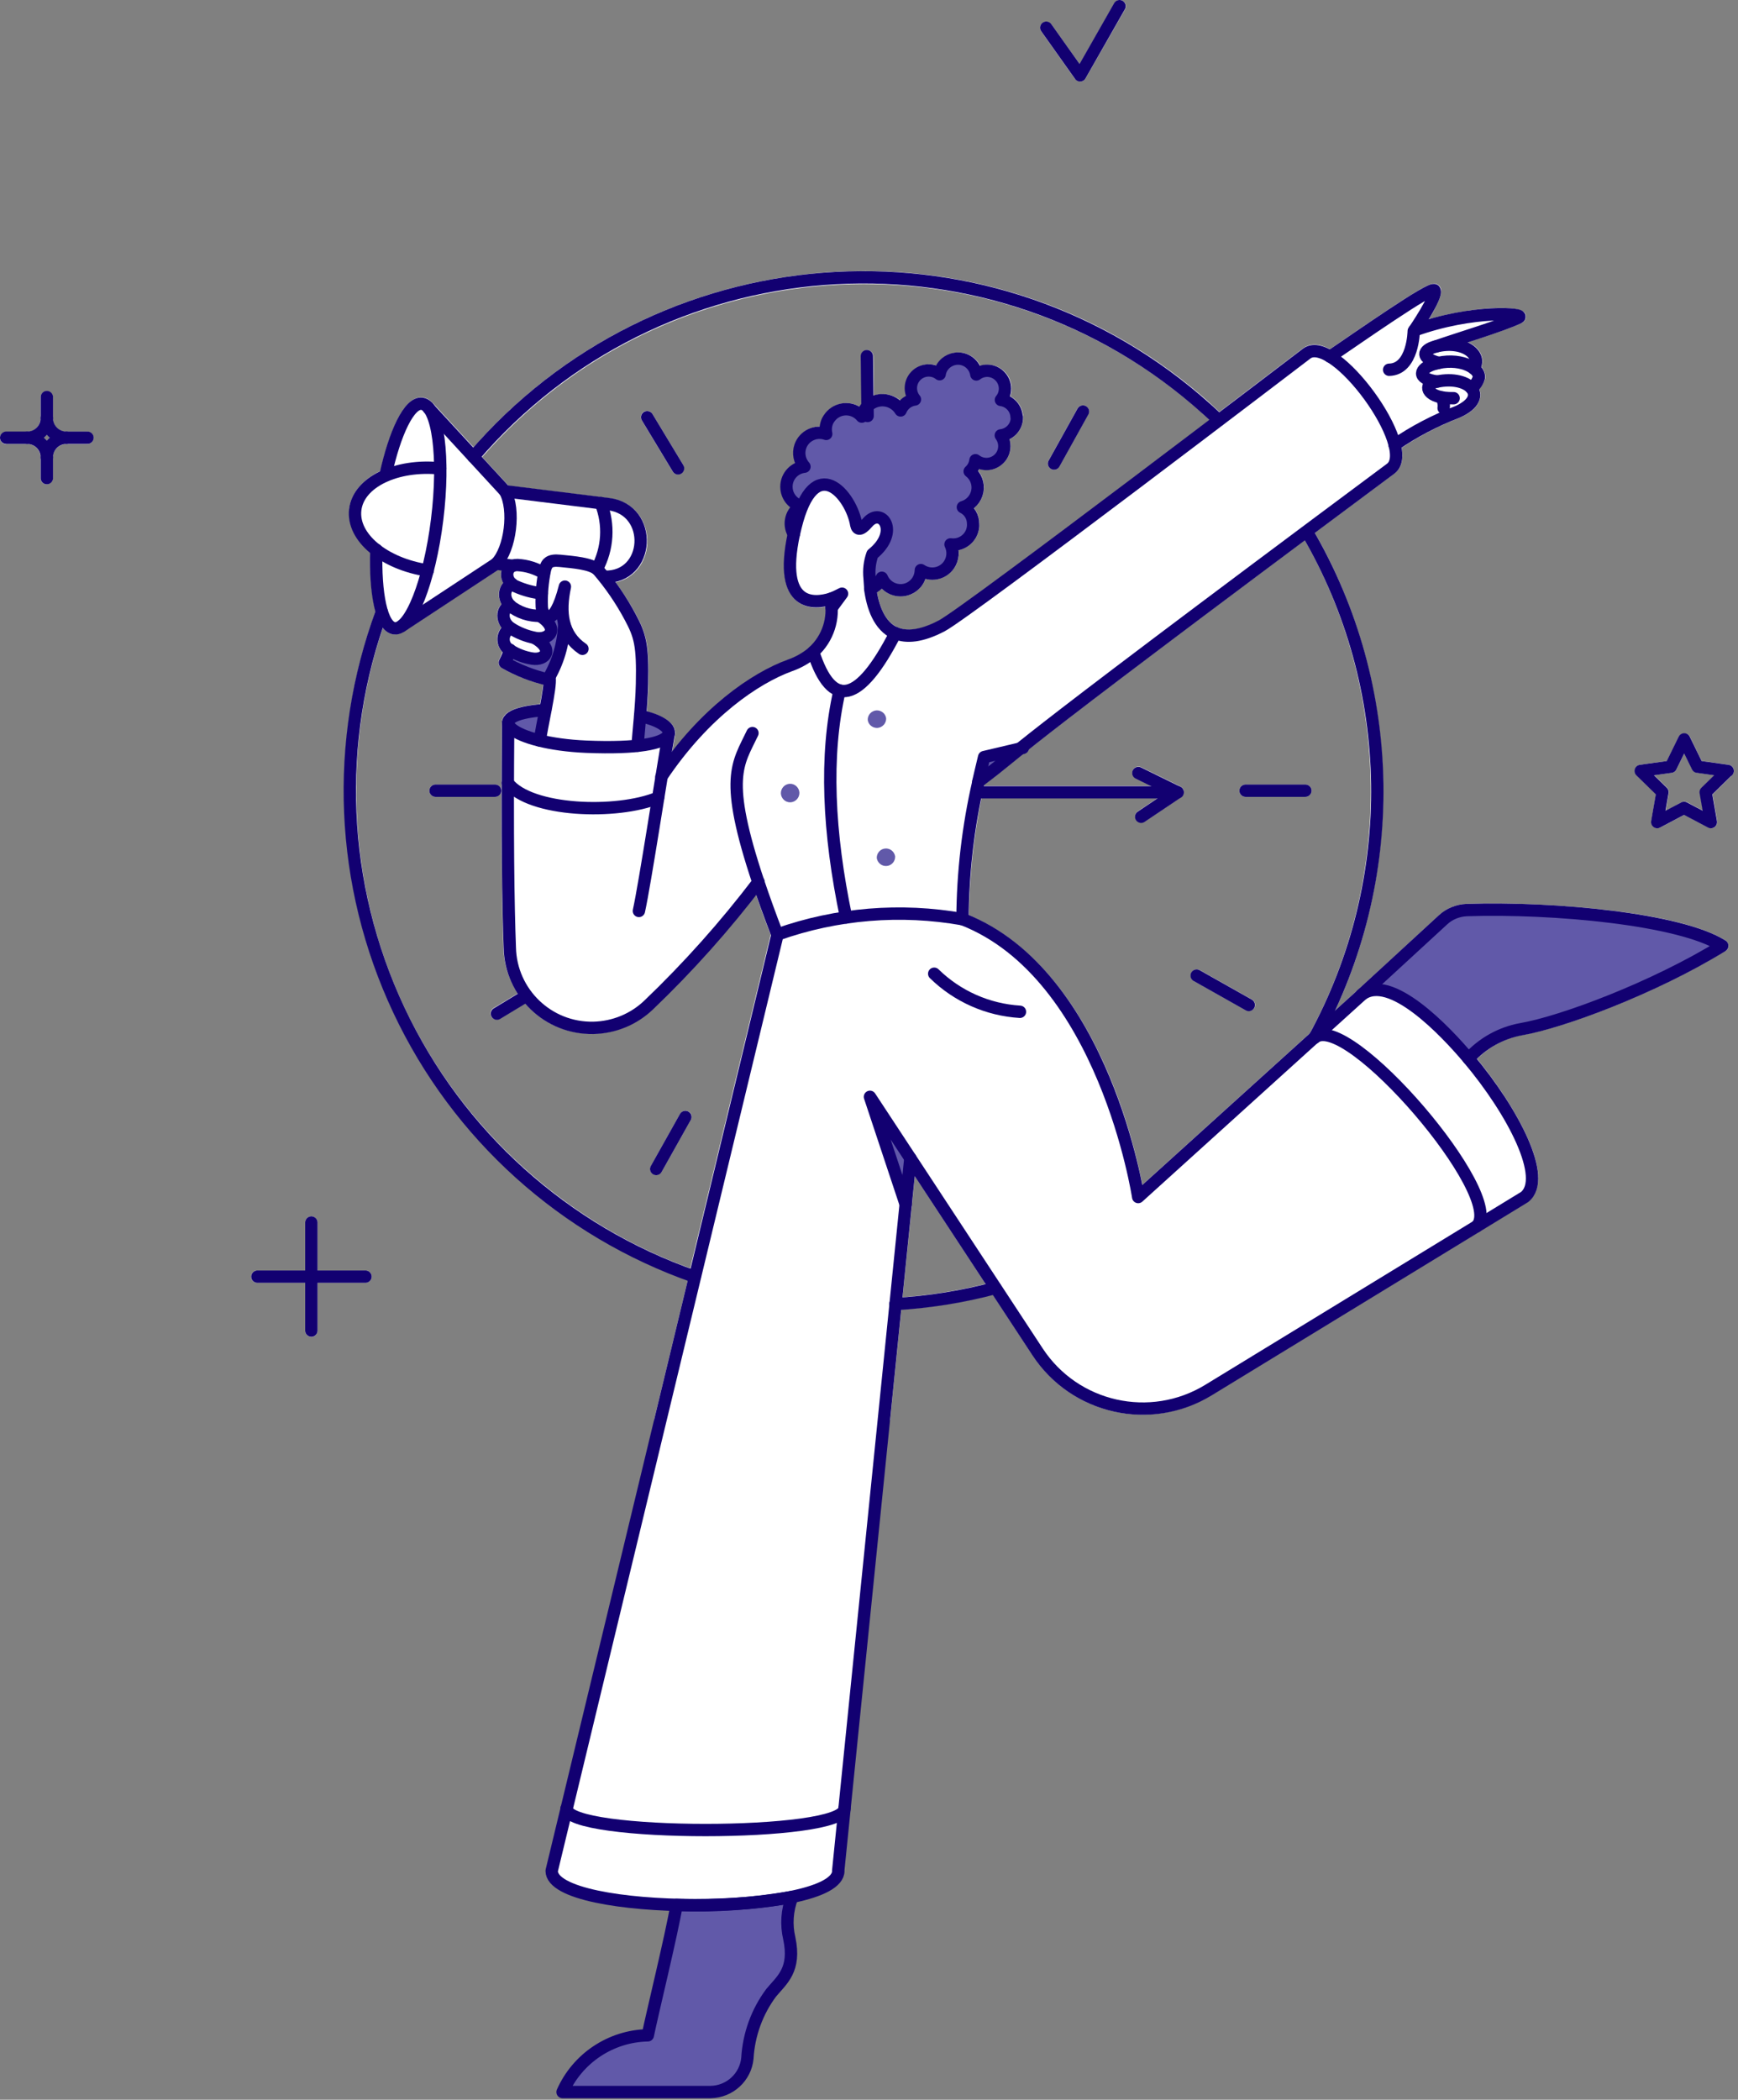 <svg width="255" height="308" viewBox="0 0 255 308" fill="none" xmlns="http://www.w3.org/2000/svg">
<rect x="0" y="0" width="255" height="308" fill="#808080" stroke="none"/>
<g clip-path="url(#clip0_127_560)">
<path d="M154.198 68.796C154.343 68.868 154.488 68.904 154.633 68.904C154.96 68.904 155.268 68.741 155.431 68.433L159.673 60.801C159.909 60.366 159.764 59.804 159.329 59.568C158.894 59.333 158.332 59.478 158.096 59.913L153.854 67.545C153.618 67.98 153.763 68.542 154.198 68.777V68.796Z" fill="white"/>
<path d="M182.75 116.89H191.524C192.032 116.89 192.431 116.491 192.431 115.984C192.431 115.476 192.032 115.077 191.524 115.077H182.75C182.243 115.077 181.844 115.476 181.844 115.984C181.844 116.491 182.243 116.89 182.75 116.89Z" fill="white"/>
<path d="M175.136 143.883L182.786 148.197C182.931 148.27 183.076 148.306 183.239 148.306C183.548 148.306 183.856 148.143 184.037 147.853C184.291 147.418 184.128 146.856 183.693 146.62L176.042 142.306C175.607 142.07 175.045 142.215 174.81 142.65C174.556 143.085 174.719 143.647 175.154 143.883H175.136Z" fill="white"/>
<path d="M101.01 163.044C100.575 162.79 100.013 162.953 99.778 163.389L95.499 171.021C95.245 171.456 95.409 172.018 95.844 172.253C95.989 172.326 96.134 172.362 96.279 172.362C96.587 172.362 96.895 172.199 97.076 171.891L101.355 164.259C101.608 163.824 101.445 163.262 101.01 163.026V163.044Z" fill="white"/>
<path d="M73.546 115.984C73.546 115.476 73.147 115.077 72.64 115.077H63.902C63.394 115.077 62.996 115.476 62.996 115.984C62.996 116.491 63.394 116.89 63.902 116.89H72.64C73.147 116.89 73.546 116.491 73.546 115.984Z" fill="white"/>
<path d="M98.69 69.158C98.853 69.448 99.161 69.593 99.469 69.593C99.632 69.593 99.795 69.557 99.94 69.466C100.376 69.213 100.502 68.65 100.249 68.215L95.717 60.71C95.463 60.275 94.901 60.148 94.466 60.402C94.031 60.656 93.904 61.218 94.158 61.653L98.69 69.158Z" fill="white"/>
<path d="M253.178 139.513C253.45 139.35 253.613 139.06 253.613 138.752C253.613 138.444 253.45 138.154 253.196 137.972C246.38 133.64 226.856 132.208 215.181 132.588C213.677 132.643 212.245 133.223 211.139 134.238L199.174 145.242L195.911 148.197C206.226 125.917 205.157 99.577 192.902 78.149C196.491 75.485 200.371 72.584 204.595 69.448C205.682 68.65 205.936 67.291 205.664 65.677C208.329 63.901 211.193 62.414 214.239 61.254C217.683 59.713 217.284 57.737 217.085 57.157C217.085 57.121 217.049 57.103 217.031 57.066C217.411 56.631 217.738 56.142 217.919 55.507C217.991 54.927 217.792 54.347 217.357 53.821C217.629 53.078 217.538 52.262 217.067 51.537C216.722 51.012 216.142 50.54 215.399 50.196C218.39 49.217 221.671 48.147 223.249 47.386C223.883 47.078 223.992 46.48 223.811 46.063C223.176 44.558 215.889 45.047 209.671 46.806C211.9 43.144 211.483 42.419 211.284 42.074C211.157 41.857 210.885 41.675 210.649 41.621C209.834 41.44 208.365 42.147 196.963 49.96L195.15 51.211C193.7 50.45 192.322 50.268 191.216 51.066C187.663 53.767 183.421 56.994 178.907 60.42C178.055 59.622 177.185 58.807 176.297 58.045C144.627 30.925 96.95 34.388 69.485 65.605L63.576 59.187C63.576 59.187 63.539 59.169 63.521 59.151C63.104 58.68 62.633 58.372 62.071 58.299C58.772 57.846 56.651 65.387 55.817 69.085C53.261 70.318 51.539 72.258 51.248 74.614C50.977 76.935 52.173 79.219 54.348 81.032C54.294 83.298 54.348 86.978 55.11 89.679C48.13 108.732 49.091 130.159 57.72 148.505C66.295 166.706 82.012 180.972 100.902 187.807L95.953 208.328H130.595L132.245 192.085C136.777 191.777 141.273 191.034 145.66 189.91L151.461 198.738C157.244 207.53 168.792 210.122 177.783 204.63L224.246 176.241C225.061 175.606 225.533 174.664 225.66 173.449C226.113 168.99 221.581 161.267 216.722 155.321C218.535 153.526 220.856 152.275 223.357 151.822C229.902 150.698 243.461 145.459 253.196 139.459L253.178 139.513ZM101.319 186.066C82.955 179.377 67.673 165.473 59.334 147.762C51.158 130.413 50.052 110.236 56.179 92.09C56.596 92.634 57.122 92.978 57.757 93.051C57.847 93.051 57.92 93.051 58.01 93.051C58.5 93.051 58.971 92.851 59.424 92.525H59.461L73.02 83.588L73.582 83.66C73.582 83.66 73.564 83.715 73.546 83.733C73.437 84.277 73.51 84.911 73.818 85.491C73.474 85.89 73.256 86.38 73.202 86.924C73.147 87.504 73.292 88.102 73.564 88.627C73.238 88.972 73.02 89.425 72.948 89.915C72.857 90.658 73.075 91.401 73.546 92.036C72.912 92.833 72.73 93.939 73.202 94.918C73.329 95.19 73.492 95.426 73.691 95.625C73.546 96.006 73.419 96.404 73.238 96.767C73.02 97.202 73.165 97.728 73.582 97.963C75.486 99.069 77.534 99.867 79.674 100.411C79.601 101.154 79.42 102.224 79.22 103.275C75.54 103.619 73.709 104.472 73.637 105.904C73.637 105.94 73.619 105.976 73.619 106.012C73.51 120.134 73.582 131.229 73.854 138.969C73.909 141.471 74.688 143.773 75.957 145.731L72.404 147.87C71.969 148.124 71.842 148.686 72.096 149.121C72.259 149.411 72.567 149.556 72.875 149.556C73.039 149.556 73.202 149.52 73.347 149.429L77.045 147.2C79.42 149.919 82.918 151.641 86.78 151.641C86.87 151.641 86.961 151.641 87.052 151.641C90.297 151.568 93.397 150.3 95.735 148.034C101.192 142.813 106.267 137.138 110.89 131.174C111.543 133.06 112.25 135.036 113.066 137.102L101.264 186.03L101.319 186.066ZM131.738 92.017C131.738 92.017 131.665 92.017 131.647 91.999C129.816 91.147 129.018 88.881 128.692 86.869C128.946 86.724 129.163 86.543 129.381 86.343C130.106 87.069 131.103 87.485 132.136 87.485C132.626 87.485 133.133 87.395 133.623 87.195C134.203 86.96 134.729 86.561 135.128 86.071C135.418 85.727 135.635 85.328 135.798 84.911C136.36 85.056 136.94 85.074 137.52 84.966C138.536 84.766 139.424 84.186 140.004 83.334C140.53 82.555 140.765 81.612 140.657 80.687C141.2 80.579 141.726 80.343 142.179 79.999C142.995 79.382 143.521 78.476 143.666 77.479C143.702 77.261 143.702 77.044 143.702 76.88C143.72 76.028 143.43 75.195 142.905 74.542C143.612 73.98 144.119 73.164 144.3 72.222C144.518 71.079 144.228 69.937 143.521 69.049C143.575 68.958 143.63 68.868 143.684 68.777C145.044 69.212 146.603 68.777 147.527 67.599C148.252 66.674 148.452 65.496 148.125 64.426C149.34 63.846 150.138 62.596 150.12 61.181C150.083 59.876 149.34 58.716 148.234 58.136C148.687 56.794 148.307 55.235 147.146 54.293C146.204 53.513 144.971 53.296 143.847 53.658C143.593 53.187 143.249 52.752 142.796 52.426C142.016 51.845 141.074 51.592 140.113 51.737C139.442 51.827 138.808 52.117 138.282 52.552C137.937 52.843 137.647 53.205 137.43 53.604C136.94 53.441 136.433 53.386 135.907 53.459C134.983 53.568 134.149 54.039 133.569 54.782C132.807 55.743 132.626 56.976 133.007 58.081C132.68 58.245 132.39 58.48 132.118 58.734C131.049 57.846 129.562 57.574 128.221 58.027L128.148 52.244C128.148 51.737 127.677 51.338 127.224 51.356C126.716 51.356 126.317 51.773 126.335 52.281L126.426 59.332C126.335 59.441 126.227 59.55 126.154 59.659C124.794 58.861 123.018 58.952 121.731 60.021C121.296 60.366 120.951 60.819 120.698 61.327C120.516 61.725 120.389 62.142 120.335 62.577C119.719 62.559 119.175 62.704 118.631 62.958C117.688 63.411 116.999 64.191 116.655 65.17C116.329 66.076 116.365 67.055 116.727 67.925C115.313 68.614 114.407 70.155 114.57 71.823C114.679 72.874 115.205 73.799 116.002 74.433C115.694 74.832 115.458 75.303 115.313 75.811C115.078 76.681 115.168 77.587 115.585 78.476C114.606 83.262 114.969 86.398 116.727 88.011C117.797 89.008 119.32 89.335 121.151 89.008C121.314 91.238 120.444 93.468 118.758 94.99C117.833 95.788 116.764 96.386 115.585 96.803C113.319 97.637 105.887 100.937 98.635 110.291C98.781 109.439 98.907 108.677 99.016 108.025C99.052 107.898 99.071 107.789 99.071 107.698C99.27 106.067 97.167 104.943 94.919 104.363C95.028 103.039 95.119 101.644 95.137 100.356C95.264 94.628 94.865 93.033 93.324 90.15C92.454 88.519 91.439 86.942 90.333 85.419C93.251 84.802 94.774 82.301 94.956 79.908C95.191 76.899 93.378 73.581 89.463 73.092L74.616 71.243L70.754 67.037C97.53 36.437 144.192 33.01 175.155 59.514C175.952 60.203 176.714 60.91 177.475 61.617C160.398 74.578 140.04 89.86 137.81 91.02C135.291 92.344 133.26 92.688 131.81 92.054L131.738 92.017ZM132.426 190.272L133.804 176.712L134.221 172.525L144.609 188.332C140.62 189.329 136.523 189.982 132.426 190.29V190.272ZM167.613 173.794C166.308 167.05 160.326 141.924 142.161 134.238C142.234 128.491 142.868 122.727 143.992 117.089H169.807L166.942 119.01C166.526 119.282 166.417 119.844 166.689 120.261C166.87 120.515 167.142 120.66 167.45 120.66C167.631 120.66 167.794 120.606 167.958 120.515L173.305 116.926C173.305 116.926 173.324 116.889 173.342 116.871C173.432 116.799 173.505 116.708 173.559 116.617C173.559 116.599 173.595 116.581 173.614 116.545C173.668 116.436 173.704 116.309 173.704 116.164C173.704 116.164 173.704 116.146 173.704 116.128C173.704 116.128 173.704 116.128 173.704 116.11C173.704 116.092 173.686 116.055 173.686 116.037C173.686 115.929 173.632 115.82 173.577 115.729C173.559 115.693 173.541 115.657 173.505 115.62C173.432 115.53 173.342 115.457 173.251 115.403C173.233 115.403 173.215 115.367 173.197 115.367L167.432 112.539C166.979 112.321 166.435 112.502 166.217 112.955C166 113.409 166.181 113.953 166.634 114.17L168.882 115.276H144.337C144.337 115.276 144.337 115.185 144.355 115.149C146.421 113.59 147.346 112.829 148.56 111.832C148.996 111.469 149.467 111.088 150.047 110.617L150.301 110.563C150.645 110.49 150.881 110.218 150.972 109.892C155.069 106.629 163.915 99.776 191.434 79.237C204.051 101.462 204.359 129.071 192.177 151.568L167.613 173.794Z" fill="white"/>
<path d="M37.743 188.17H44.777V195.204C44.777 195.711 45.175 196.11 45.683 196.11C46.191 196.11 46.589 195.711 46.589 195.204V188.17H53.623C54.131 188.17 54.529 187.771 54.529 187.264C54.529 186.756 54.131 186.357 53.623 186.357H46.589V179.323C46.589 178.816 46.191 178.417 45.683 178.417C45.175 178.417 44.777 178.816 44.777 179.323V186.357H37.743C37.235 186.357 36.836 186.756 36.836 187.264C36.836 187.771 37.235 188.17 37.743 188.17Z" fill="white"/>
<path d="M242.954 116.51L242.283 120.425C242.229 120.77 242.355 121.114 242.645 121.314C242.917 121.513 243.298 121.549 243.606 121.386L247.123 119.519L250.64 121.386C250.767 121.459 250.912 121.495 251.057 121.495C251.238 121.495 251.438 121.44 251.583 121.314C251.855 121.114 252 120.77 251.945 120.425L251.274 116.51L254.121 113.718C254.374 113.482 254.465 113.12 254.356 112.793C254.247 112.467 253.957 112.231 253.613 112.177L249.679 111.633L247.939 108.062C247.631 107.446 246.616 107.446 246.307 108.062L244.567 111.633L240.633 112.177C240.289 112.231 239.999 112.467 239.89 112.793C239.781 113.12 239.872 113.482 240.126 113.718L242.972 116.51H242.954ZM245.292 113.355C245.6 113.319 245.854 113.12 245.981 112.848L247.123 110.509L248.265 112.848C248.392 113.12 248.664 113.301 248.954 113.355L251.546 113.718L249.679 115.549C249.462 115.766 249.371 116.056 249.425 116.346L249.86 118.921L247.558 117.688C247.286 117.543 246.978 117.543 246.706 117.688L244.404 118.921L244.839 116.346C244.893 116.056 244.785 115.748 244.585 115.549L242.718 113.718L245.31 113.355H245.292Z" fill="white"/>
<path d="M0.906 65.116H3.97C5.058 65.116 5.946 66.004 5.946 67.092C5.946 67.092 5.946 67.11 5.946 67.128V70.137C5.946 70.645 6.345 71.044 6.852 71.044C7.36 71.044 7.759 70.645 7.759 70.137V67.092C7.777 66.022 8.665 65.134 9.735 65.134H12.817C13.324 65.134 13.723 64.735 13.723 64.227C13.723 63.72 13.324 63.321 12.817 63.321H9.735C8.647 63.321 7.777 62.451 7.759 61.363V58.281C7.759 57.774 7.36 57.375 6.852 57.375C6.345 57.375 5.946 57.774 5.946 58.281V61.327C5.946 61.327 5.946 61.345 5.946 61.363C5.946 62.451 5.058 63.339 3.97 63.339H0.906C0.399 63.339 0 63.738 0 64.246C0 64.753 0.399 65.152 0.906 65.152V65.116ZM6.871 64.644C6.744 64.481 6.599 64.336 6.436 64.209C6.599 64.082 6.744 63.937 6.871 63.774C6.997 63.937 7.143 64.082 7.306 64.209C7.143 64.336 6.997 64.481 6.871 64.644Z" fill="white"/>
<path d="M157.751 11.583C157.914 11.819 158.205 11.964 158.495 11.964H158.531C158.839 11.964 159.111 11.783 159.274 11.511L165.075 1.359C165.329 0.924 165.166 0.362 164.731 0.126C164.296 -0.128 163.734 0.036 163.498 0.471L158.404 9.39L154.253 3.552C153.963 3.154 153.401 3.045 152.984 3.335C152.567 3.625 152.476 4.187 152.766 4.604L157.733 11.601L157.751 11.583Z" fill="white"/>
<path d="M223.665 175.589L177.33 203.905C168.828 209.108 157.715 206.624 152.24 198.285L127.677 160.887L132.916 176.658L123.018 274.442C123.018 281.167 80.997 281.058 80.997 274.405L114.135 137.048C122.855 133.966 132.209 133.205 141.309 134.818C162.12 142.94 167.051 175.57 167.051 175.57C191.035 153.853 199.682 146.04 200.153 145.623C206.661 140.529 230.046 170.567 223.665 175.607V175.589Z" fill="white"/>
<path d="M61.907 59.243C60.058 59.007 57.937 63.43 56.56 69.757C59.097 68.724 61.853 68.361 64.572 68.688C64.536 64.772 63.92 59.46 61.907 59.225V59.243Z" fill="white"/>
<path d="M55.218 80.652C55.019 87.16 56.179 93.958 58.989 91.746C60.33 90.677 61.69 87.704 62.759 83.625C60.022 83.299 57.43 82.265 55.218 80.634V80.652Z" fill="white"/>
<path d="M88.157 73.764L74.071 72.06C75.576 74.724 74.851 80.598 72.766 82.683L75.159 82.991C76.772 82.791 78.386 83.172 79.746 84.06C80.017 82.719 80.289 82.03 82.102 82.211C83.987 82.211 85.837 82.646 87.559 83.444C89.154 80.453 89.371 76.936 88.139 73.782L88.157 73.764Z" fill="white"/>
<path d="M125.592 248.519L127.822 226.476Z" fill="#6159A9"/>
<path d="M86.236 252.29L83.589 263.276Z" fill="#6159A9"/>
<path d="M93.922 104.999C93.777 106.848 93.614 108.462 93.541 109.386C100.575 108.661 98.544 105.96 93.922 104.999Z" fill="#6159A9"/>
<path d="M74.561 106.05C74.597 106.938 76.337 107.899 79.22 108.624C79.329 107.735 79.691 105.923 79.999 104.128C76.12 104.4 74.525 105.161 74.543 106.05H74.561Z" fill="#6159A9"/>
<path d="M82.845 86.073C81.722 90.424 80.579 90.895 79.927 90.261C79.691 90.333 79.456 90.37 79.202 90.406C82.175 92.328 80.543 94.013 78.477 93.633C81.286 95.282 79.981 96.914 78.06 96.624C76.899 96.424 75.794 96.007 74.796 95.391C74.597 96.044 74.343 96.678 74.035 97.276C76.011 98.418 78.132 99.252 80.344 99.742C81.83 97.295 82.646 94.503 82.737 91.657C82.302 89.826 82.32 87.922 82.809 86.109L82.845 86.073Z" fill="#6159A9"/>
<path d="M121.857 87.85C121.93 88.285 121.984 88.738 122.002 89.191L123.543 87.106L121.857 87.868V87.85Z" fill="#6159A9"/>
<path d="M144.427 111.09C144.046 112.703 143.774 113.754 143.575 114.679L150.083 109.712L144.427 111.09Z" fill="#6159A9"/>
<path d="M116.238 278.304C110.654 279.283 104.98 279.681 99.306 279.464C98.581 283.778 95.771 295.235 95.082 298.589C89.662 298.68 84.785 301.907 82.574 306.874H104.273C107.065 306.819 109.385 304.698 109.657 301.925C109.857 298.444 111.071 295.09 113.156 292.299C114.733 290.413 116.818 288.909 115.821 284.286C115.331 282.31 115.476 280.225 116.238 278.322V278.304Z" fill="#6159A9"/>
<path d="M252.706 138.754C242.699 144.918 229.194 149.957 223.194 150.991C220.782 151.407 218.553 152.495 216.722 154.109L215.489 155.341C209.833 148.561 203.126 143.34 200.098 145.715L199.79 145.987L211.755 134.947C212.715 134.095 213.93 133.587 215.217 133.533C227.979 133.098 246.506 134.766 252.706 138.736V138.754Z" fill="#6159A9"/>
<path d="M149.158 61.201C149.122 59.896 148.143 58.826 146.856 58.663C147.781 57.557 147.617 55.908 146.493 54.983C145.551 54.204 144.209 54.186 143.249 54.929C143.031 53.442 141.653 52.409 140.167 52.627C139.659 52.699 139.188 52.917 138.789 53.243C138.3 53.66 137.955 54.24 137.864 54.893C136.741 54.004 135.091 54.204 134.203 55.328C133.441 56.288 133.459 57.648 134.239 58.591C133.296 58.718 132.499 59.316 132.136 60.204C131.248 58.736 129.326 58.264 127.858 59.153C127.676 59.261 127.513 59.388 127.35 59.533C126.897 59.95 126.571 60.512 126.444 61.111C125.392 59.842 123.525 59.66 122.238 60.712C121.912 60.984 121.64 61.328 121.44 61.709C121.15 62.307 121.078 62.996 121.223 63.648C119.682 63.105 117.978 63.92 117.434 65.461C117.071 66.495 117.307 67.637 118.032 68.453C116.401 68.634 115.222 70.084 115.404 71.716C115.531 72.912 116.364 73.891 117.507 74.235C116.093 75.051 115.603 76.846 116.419 78.26C116.419 78.296 116.455 78.314 116.473 78.35L116.709 77.353C119.482 66.005 124.939 72.695 125.628 76.973C125.791 77.752 126.281 77.825 127.278 76.665C129.362 74.235 132.1 78.006 128.003 81.287C127.604 82.411 127.459 83.608 127.586 84.786L127.695 86.363C128.456 86.091 129.072 85.511 129.38 84.75C130.015 86.272 131.755 86.98 133.26 86.363C133.713 86.182 134.112 85.874 134.42 85.511C134.855 84.985 135.091 84.315 135.109 83.626C136.469 84.55 138.318 84.206 139.242 82.846C139.84 81.958 139.931 80.816 139.46 79.855C141.055 80.073 142.542 78.967 142.759 77.353C142.777 77.19 142.795 77.027 142.777 76.864C142.795 75.812 142.215 74.852 141.273 74.398C142.36 74.09 143.176 73.184 143.394 72.078C143.611 70.972 143.176 69.83 142.27 69.141C142.741 68.724 143.049 68.144 143.122 67.51C144.264 68.398 145.895 68.199 146.802 67.057C147.527 66.132 147.545 64.827 146.838 63.866C148.198 63.721 149.231 62.561 149.195 61.201H149.158Z" fill="#6159A9"/>
<path d="M133.532 169.898L132.879 176.642L127.64 160.87L133.532 169.88V169.898Z" fill="#6159A9"/>
<path d="M131.338 125.629C131.356 126.354 130.813 126.97 130.106 127.025C129.38 127.097 128.746 126.571 128.637 125.864C128.619 125.139 129.163 124.523 129.87 124.469C130.595 124.396 131.229 124.922 131.338 125.629Z" fill="#6159A9"/>
<path d="M117.289 116.275C117.307 117.018 116.727 117.652 115.984 117.689C115.24 117.725 114.606 117.127 114.57 116.383C114.552 115.64 115.132 115.006 115.875 114.969C116.618 114.933 117.253 115.531 117.289 116.275Z" fill="#6159A9"/>
<path d="M130.015 105.362C130.051 106.105 129.453 106.74 128.71 106.776C128.021 106.794 127.405 106.305 127.314 105.616C127.278 104.872 127.876 104.238 128.619 104.202C129.308 104.184 129.925 104.673 130.015 105.362Z" fill="#6159A9"/>
<path d="M149.158 61.201C149.122 59.896 148.143 58.826 146.856 58.663C147.781 57.557 147.617 55.908 146.493 54.983C145.551 54.204 144.209 54.186 143.249 54.929C143.031 53.442 141.653 52.409 140.167 52.627C139.659 52.699 139.188 52.917 138.789 53.243C138.3 53.66 137.955 54.24 137.864 54.893C136.741 54.004 135.091 54.204 134.203 55.328C133.441 56.288 133.459 57.648 134.239 58.591C133.296 58.718 132.499 59.316 132.136 60.204C131.248 58.736 129.326 58.264 127.858 59.153C127.676 59.261 127.513 59.388 127.35 59.533C126.897 59.95 126.571 60.512 126.444 61.111C125.392 59.842 123.525 59.66 122.238 60.712C121.912 60.984 121.64 61.328 121.44 61.709C121.15 62.307 121.078 62.996 121.223 63.648C119.682 63.105 117.978 63.92 117.434 65.461C117.071 66.495 117.307 67.637 118.032 68.453C116.401 68.634 115.222 70.084 115.404 71.716C115.531 72.912 116.364 73.891 117.507 74.235C116.093 75.051 115.603 76.846 116.419 78.26C116.419 78.296 116.455 78.314 116.473 78.35L116.709 77.353C119.482 66.005 124.939 72.695 125.628 76.973C125.791 77.752 126.281 77.825 127.278 76.665C129.362 74.235 132.1 78.006 128.003 81.287C127.604 82.411 127.459 83.608 127.586 84.786L127.695 86.363C128.456 86.091 129.072 85.511 129.38 84.75C130.015 86.272 131.755 86.98 133.26 86.363C133.713 86.182 134.112 85.874 134.42 85.511C134.855 84.985 135.091 84.315 135.109 83.626C136.469 84.55 138.318 84.206 139.242 82.846C139.84 81.958 139.931 80.816 139.46 79.855C141.055 80.073 142.542 78.967 142.759 77.353C142.777 77.19 142.795 77.027 142.777 76.864C142.795 75.812 142.215 74.852 141.273 74.398C142.36 74.09 143.176 73.184 143.394 72.078C143.611 70.972 143.176 69.83 142.27 69.141C142.741 68.724 143.049 68.144 143.122 67.51C144.264 68.398 145.895 68.199 146.802 67.057C147.527 66.132 147.545 64.827 146.838 63.866C148.198 63.721 149.231 62.561 149.195 61.201H149.158Z" stroke="#120071" stroke-width="1.813" stroke-linejoin="round"/>
<path d="M127.187 52.245L127.296 61.019" stroke="#120071" stroke-width="1.813" stroke-linecap="round" stroke-linejoin="round"/>
<path d="M158.893 60.366L154.651 67.998" stroke="#120071" stroke-width="1.813" stroke-linecap="round" stroke-linejoin="round"/>
<path d="M191.524 115.983H182.75" stroke="#120071" stroke-width="1.813" stroke-linecap="round" stroke-linejoin="round"/>
<path d="M183.221 147.418L175.571 143.104" stroke="#120071" stroke-width="1.813" stroke-linecap="round" stroke-linejoin="round"/>
<path d="M96.278 171.474L100.557 163.842" stroke="#120071" stroke-width="1.813" stroke-linecap="round" stroke-linejoin="round"/>
<path d="M72.911 148.687L77.226 146.076" stroke="#120071" stroke-width="1.813" stroke-linecap="round" stroke-linejoin="round"/>
<path d="M63.902 115.983H72.64" stroke="#120071" stroke-width="1.813" stroke-linecap="round" stroke-linejoin="round"/>
<path d="M94.955 61.2L99.487 68.705" stroke="#120071" stroke-width="1.813" stroke-linecap="round" stroke-linejoin="round"/>
<path d="M143.303 116.219H172.779" stroke="#120071" stroke-width="1.813" stroke-linecap="round" stroke-linejoin="round"/>
<path d="M167.015 113.391L172.779 116.219L167.432 119.808" stroke="#120071" stroke-width="1.813" stroke-linecap="round" stroke-linejoin="round"/>
<path d="M69.449 67.019C96.514 35.422 144.064 31.724 175.662 58.789C176.731 59.714 177.783 60.656 178.798 61.635" stroke="#120071" stroke-width="1.813" stroke-linecap="round" stroke-linejoin="round"/>
<path d="M101.935 187.282C82.791 180.593 67.147 166.507 58.518 148.161C49.889 129.816 48.982 108.787 56.016 89.77" stroke="#120071" stroke-width="1.813" stroke-linecap="round" stroke-linejoin="round"/>
<path d="M146.04 188.932C141.236 190.219 136.324 190.998 131.375 191.288" stroke="#120071" stroke-width="1.813" stroke-linecap="round" stroke-linejoin="round"/>
<path d="M191.796 78.06C205.12 100.883 205.519 129.018 192.865 152.222" stroke="#120071" stroke-width="1.813" stroke-linecap="round" stroke-linejoin="round"/>
<path d="M79.22 108.623C79.419 106.738 80.869 100.774 80.634 99.414" stroke="#120071" stroke-width="1.813" stroke-linecap="round" stroke-linejoin="round"/>
<path d="M82.773 91.583C82.682 94.447 81.848 97.221 80.38 99.668C78.168 99.161 76.029 98.327 74.071 97.203C74.379 96.605 74.633 95.97 74.833 95.317" stroke="#120071" stroke-width="1.813" stroke-linecap="round" stroke-linejoin="round"/>
<path d="M55.218 80.651C55.019 87.123 55.998 91.945 57.865 92.163C60.185 92.453 63.014 85.31 64.137 76.228C65.261 67.146 64.282 59.532 61.908 59.224C60.059 58.988 57.938 63.411 56.56 69.738" stroke="#120071" stroke-width="1.813" stroke-linecap="round" stroke-linejoin="round"/>
<path d="M72.803 82.682C74.888 80.597 75.613 74.723 74.108 72.059" stroke="#120071" stroke-width="1.813" stroke-linecap="round" stroke-linejoin="round"/>
<path d="M87.577 83.462C89.191 80.489 89.408 76.954 88.157 73.8" stroke="#120071" stroke-width="1.813" stroke-linecap="round" stroke-linejoin="round"/>
<path d="M64.591 68.705C58.155 68.052 52.59 70.717 52.118 74.778C51.647 78.838 56.36 82.718 62.76 83.678" stroke="#120071" stroke-width="1.813" stroke-linecap="round" stroke-linejoin="round"/>
<path d="M75.213 82.99L72.821 82.682L58.971 91.8" stroke="#120071" stroke-width="1.813" stroke-linecap="round" stroke-linejoin="round"/>
<path d="M62.868 59.859L74.108 72.06L89.281 73.945C95.934 74.761 95.39 84.804 88.665 84.604" stroke="#120071" stroke-width="1.813" stroke-linecap="round" stroke-linejoin="round"/>
<path d="M93.922 105.035C99.741 106.195 101.536 110.165 86 109.531C75.177 109.077 69.793 104.872 79.999 104.146" stroke="#120071" stroke-width="1.813" stroke-linecap="round" stroke-linejoin="round"/>
<path d="M93.541 109.385C93.65 107.699 94.121 103.656 94.194 100.303C94.321 94.647 93.922 93.233 92.472 90.532C91.148 88.048 89.553 85.71 87.704 83.57C86.707 82.664 84.169 82.465 82.157 82.265C80.543 82.102 80.217 82.646 79.963 83.534C79.582 85.329 79.419 87.178 79.492 89.009C79.546 90.55 81.269 92.399 82.882 86.054C82.066 89.861 82.465 93.142 85.456 95.172" stroke="#120071" stroke-width="1.813" stroke-linecap="round" stroke-linejoin="round"/>
<path d="M74.869 88.846C73.528 89.317 73.528 91.166 74.906 92.127C75.993 92.834 77.226 93.323 78.513 93.577C80.561 93.976 82.211 92.272 79.238 90.35" stroke="#120071" stroke-width="1.813" stroke-linecap="round" stroke-linejoin="round"/>
<path d="M74.905 92.145C73.999 92.581 73.636 93.65 74.053 94.557C74.217 94.901 74.489 95.191 74.833 95.372C75.83 96.007 76.936 96.424 78.096 96.605C80.018 96.913 81.341 95.263 78.513 93.614" stroke="#120071" stroke-width="1.813" stroke-linecap="round" stroke-linejoin="round"/>
<path d="M79.8 84.078C78.622 83.371 77.298 82.954 75.921 82.882C74.035 82.827 73.854 85.293 75.721 86.036C76.918 86.562 78.187 86.906 79.492 87.033" stroke="#120071" stroke-width="1.813" stroke-linecap="round" stroke-linejoin="round"/>
<path d="M75.105 85.655C73.763 86.235 73.763 88.157 75.25 89.154C76.628 90.097 78.314 90.496 79.981 90.278" stroke="#120071" stroke-width="1.813" stroke-linecap="round" stroke-linejoin="round"/>
<path d="M74.561 106.05C74.416 122.673 74.561 132.753 74.797 138.989C74.942 145.642 80.434 150.917 87.088 150.772C90.097 150.699 92.979 149.521 95.173 147.418C101.01 141.835 106.394 135.798 111.289 129.363" stroke="#120071" stroke-width="1.813" stroke-linecap="round" stroke-linejoin="round"/>
<path d="M98.11 107.663C97.058 113.664 94.629 129.598 93.741 133.623" stroke="#120071" stroke-width="1.813" stroke-linecap="round" stroke-linejoin="round"/>
<path d="M96.551 117.017C90.514 119.518 77.77 119.065 74.507 114.859" stroke="#120071" stroke-width="1.813" stroke-linecap="round" stroke-linejoin="round"/>
<path d="M121.857 87.848C122.438 87.631 122.999 87.377 123.543 87.087L122.021 89.153" stroke="#120071" stroke-width="1.813" stroke-linecap="round" stroke-linejoin="round"/>
<path d="M116.473 78.331C114.135 89.244 119.591 88.537 121.857 87.848C122.437 90.713 121.477 93.668 119.319 95.625C122.057 104.127 126.099 103.167 131.374 92.888C128.982 91.855 128.021 88.972 127.676 86.344" stroke="#120071" stroke-width="1.813" stroke-linecap="round" stroke-linejoin="round"/>
<path d="M97.04 113.935C103.385 104.472 110.817 99.469 115.857 97.62C117.126 97.184 118.304 96.514 119.32 95.644" stroke="#120071" stroke-width="1.813" stroke-linecap="round" stroke-linejoin="round"/>
<path d="M110.4 107.535C108.243 112.085 106.14 114.043 111.252 129.361C112.014 131.627 112.938 134.202 114.062 137.12" stroke="#120071" stroke-width="1.813" stroke-linecap="round" stroke-linejoin="round"/>
<path d="M143.539 114.661C143.738 113.736 144.01 112.685 144.391 111.053L150.083 109.712" stroke="#120071" stroke-width="1.813" stroke-linecap="round" stroke-linejoin="round"/>
<path d="M141.218 134.837C141.254 128.039 142.034 121.277 143.557 114.66C152.24 108.116 141.581 115.222 204.05 68.742C208.057 65.751 195.784 48.91 191.741 51.846C191.741 51.846 141.907 89.861 138.173 91.801C135.163 93.378 132.97 93.541 131.393 92.87" stroke="#120071" stroke-width="1.813" stroke-linecap="round" stroke-linejoin="round"/>
<path d="M215.888 56.94C216.414 56.559 216.794 56.015 216.976 55.399C217.175 53.949 214.021 52.281 210.323 53.423C208.347 54.021 207.676 55.544 210.866 55.961" stroke="#120071" stroke-width="1.813" stroke-linecap="round" stroke-linejoin="round"/>
<path d="M216.196 54.022C217.628 52.136 214.746 49.78 210.631 50.831C208.691 51.339 208.438 52.535 211.066 53.224" stroke="#120071" stroke-width="1.813" stroke-linecap="round" stroke-linejoin="round"/>
<path d="M204.612 65.262C207.477 63.286 210.576 61.672 213.84 60.421C218.897 58.155 215.308 54.729 210.305 56.107C208.836 56.524 209.38 58.5 213.278 58.409" stroke="#120071" stroke-width="1.813" stroke-linecap="round" stroke-linejoin="round"/>
<path d="M195.149 52.318C199.083 49.653 210.087 41.93 210.468 42.583C210.975 43.417 207.422 48.583 207.422 48.583C207.422 48.583 207.35 54.167 203.815 54.239" stroke="#120071" stroke-width="1.813" stroke-linecap="round" stroke-linejoin="round"/>
<path d="M207.495 48.475C216.033 45.357 224.082 45.973 222.813 46.59C220.421 47.75 213.786 49.726 210.649 50.832" stroke="#120071" stroke-width="1.813" stroke-linecap="round" stroke-linejoin="round"/>
<path d="M211.81 59.859C211.882 59.315 211.773 58.771 211.52 58.3" stroke="#120071" stroke-width="1.813" stroke-linecap="round" stroke-linejoin="round"/>
<path d="M116.202 278.267C110.618 279.246 104.944 279.644 99.27 279.427C98.545 283.741 95.735 295.198 95.046 298.552H95.01C89.59 298.679 84.731 301.924 82.538 306.873H104.273C107.065 306.818 109.385 304.697 109.657 301.924C109.857 298.443 111.071 295.09 113.156 292.298C114.733 290.412 116.782 288.944 115.803 284.321C115.331 282.309 115.476 280.206 116.22 278.285L116.202 278.267Z" stroke="#120071" stroke-width="1.813" stroke-linecap="round" stroke-linejoin="round"/>
<path d="M199.772 145.913L211.737 134.909C212.68 134.039 213.912 133.55 215.2 133.495C227.944 133.079 246.489 134.801 252.689 138.734C242.682 144.898 229.176 149.938 223.176 150.971C220.203 151.515 217.484 153.038 215.471 155.286" stroke="#120071" stroke-width="1.813" stroke-linecap="round" stroke-linejoin="round"/>
<path d="M122.982 274.424L133.568 169.897L152.222 198.286C157.697 206.624 168.791 209.108 177.312 203.905L223.684 175.589C227.11 172.888 222.016 163.062 215.49 155.304C212.1 151.261 203.96 142.686 199.791 145.913L166.997 175.589C166.997 175.589 162.066 142.958 141.255 134.837C132.154 133.224 122.8 133.985 114.081 137.067L80.942 274.424C80.942 281.131 123 281.131 123 274.424H122.982Z" stroke="#120071" stroke-width="1.813" stroke-linecap="round" stroke-linejoin="round"/>
<path d="M132.879 176.659L127.64 160.888L133.568 169.897" stroke="#120071" stroke-width="1.813" stroke-linecap="round" stroke-linejoin="round"/>
<path d="M123.181 101.3C120.987 110.89 121.531 122.129 124.142 134.583" stroke="#120071" stroke-width="1.813" stroke-linecap="round" stroke-linejoin="round"/>
<path d="M137.067 142.831C140.457 146.149 144.916 148.124 149.648 148.415" stroke="#120071" stroke-width="1.813" stroke-linecap="round" stroke-linejoin="round"/>
<path d="M83.117 265.287C83.117 269.493 123.906 269.493 123.906 265.287" stroke="#120071" stroke-width="1.813" stroke-linecap="round" stroke-linejoin="round"/>
<path d="M216.649 179.886C221.127 175.553 197.633 148.143 192.865 152.222" stroke="#120071" stroke-width="1.813" stroke-linecap="round" stroke-linejoin="round"/>
<path d="M53.623 187.264H37.761" stroke="#120071" stroke-width="1.813" stroke-linecap="round" stroke-linejoin="round"/>
<path d="M45.683 195.185V179.323" stroke="#120071" stroke-width="1.813" stroke-linecap="round" stroke-linejoin="round"/>
<path d="M253.486 113.084L249.063 112.467L247.105 108.461L245.147 112.467L240.724 113.084L243.914 116.202L243.153 120.589L247.087 118.504L251.02 120.589L250.259 116.202L253.45 113.084H253.486Z" stroke="#120071" stroke-width="1.813" stroke-linecap="round" stroke-linejoin="round"/>
<path d="M6.871 58.245V61.327" stroke="#120071" stroke-width="1.813" stroke-linecap="round" stroke-linejoin="round"/>
<path d="M3.988 64.209H0.906" stroke="#120071" stroke-width="1.813" stroke-linecap="round" stroke-linejoin="round"/>
<path d="M12.835 64.209H9.753" stroke="#120071" stroke-width="1.813" stroke-linecap="round" stroke-linejoin="round"/>
<path d="M6.871 70.137V67.092" stroke="#120071" stroke-width="1.813" stroke-linecap="round" stroke-linejoin="round"/>
<path d="M9.753 64.21C8.158 64.21 6.871 62.922 6.871 61.327C6.871 62.922 5.584 64.21 3.988 64.21C5.584 64.21 6.871 65.497 6.871 67.092C6.871 65.497 8.158 64.21 9.753 64.21Z" stroke="#120071" stroke-width="1.813" stroke-linecap="round" stroke-linejoin="round"/>
<path d="M153.509 4.061L158.476 11.058L164.259 0.906" stroke="#120071" stroke-width="1.813" stroke-linecap="round" stroke-linejoin="round"/>
</g>
<defs>
<clipPath id="clip0_127_560">
<rect width="254.393" height="307.78" fill="white"/>
</clipPath>
</defs>
</svg>
